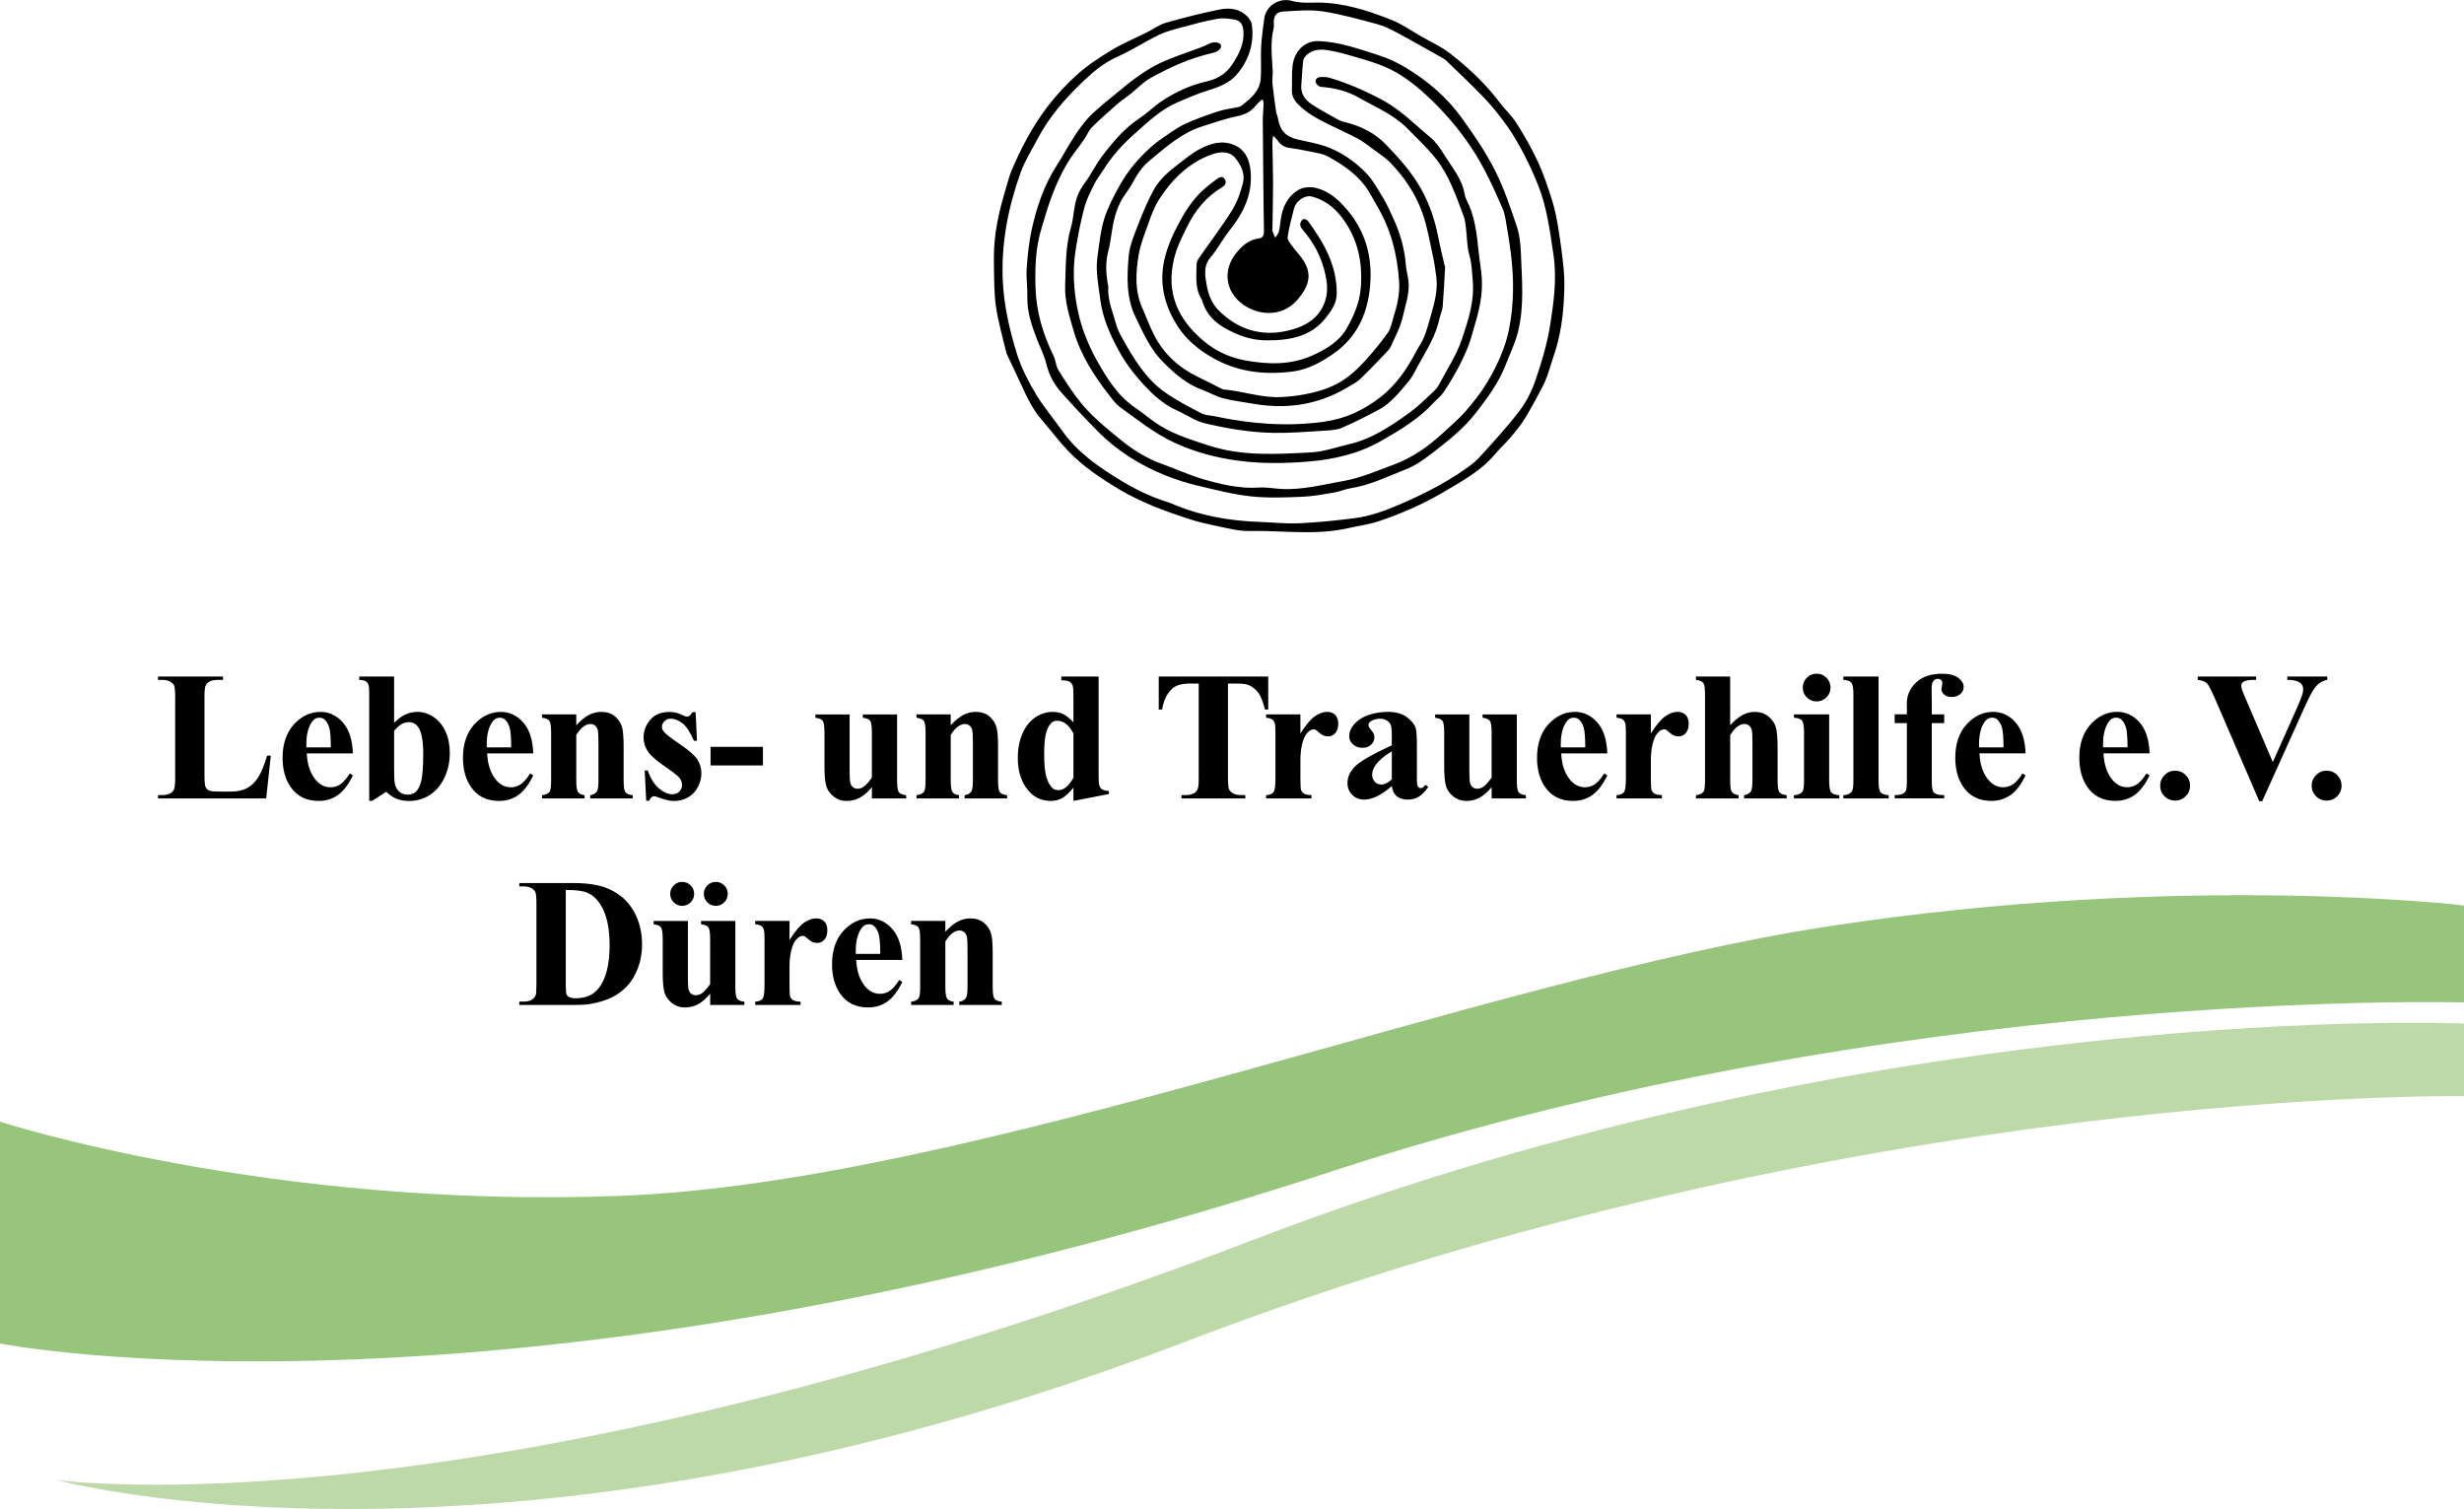 <?xml version="1.0" encoding="UTF-8"?><svg id="Ebene_2" xmlns="http://www.w3.org/2000/svg" viewBox="0 0 1080.77 661.85"><defs><style>.cls-1{fill:#97c57c;}.cls-2{fill:#bdd9a8;}</style></defs><g id="Ebene_1-2"><path d="M558.46,59.29c-.19,1.46-.39,2.24-.38,3.02,.09,5.85,.31,11.7,.32,17.55,0,6.68-.17,13.36-.27,20.05,0,.46-.15,.97-.01,1.38,.34,1.01,.81,1.97,1.23,2.96,.56-.88,1.36-1.71,1.61-2.67,.44-1.7,.55-3.49,.79-5.24,.78-5.62,3.12-10.5,8.21-13.27,1.99-1.09,5.07-1.21,7.35-.62,6.45,1.65,11.04,6.25,14.94,11.27,6.65,8.55,9.36,18.48,8.87,29.19-.6,13.13-5.15,24.56-16.36,32.31-5.18,3.59-10.97,6.79-17.3,7.66-12.91,1.77-25.39,.3-36.85-6.7-5.53-3.38-10.41-7.48-13.87-12.81-5.78-8.87-8.41-18.6-6.06-29.25,1.29-5.85,3.7-11.2,6.54-16.49,2.73-5.09,5.8-9.84,9.99-13.81,2.02-1.91,4.26-3.59,6.49-5.27,1.13-.85,2.57-1.63,3.57,.14,.83,1.47,.17,2.6-1.25,3.45-6.98,4.2-11.84,10.17-15.4,17.42-2.25,4.58-4.51,9.05-5.69,14.07-3.46,14.65,1.5,26.12,12.73,35.69,5.39,4.59,11.58,7.45,18.27,8.71,9.86,1.85,20.05,2.15,29.39-1.98,5.86-2.59,11.92-6.04,15.24-11.79,3.16-5.48,5.76-11.35,6.3-17.95,.94-11.62-1.42-22.26-8.73-31.51-3.25-4.12-7.43-7.21-12.67-8.59-3.03-.79-6.95,1.76-7.89,5.29-1.09,4.14-2.16,8.31-2.79,12.53-.17,1.17,1.12,2.67,1.97,3.85,1.65,2.28,3.72,4.3,5.17,6.69,3.86,6.37,1.81,11.39-2.63,16.67-6.25,7.44-15.42,7.2-22.09,3.56-9.41-5.15-12.07-16.2-3.97-25,2.49-2.71,5.16-4.79,9-5.23,1.9-.22,2.21-1.77,2.18-3.51-.15-6.6-.2-13.2-.27-19.8-.1-9.46-.21-18.92-.26-28.37,0-2.22,.25-4.45,.34-6.68,.03-.72-.1-1.44-.16-2.17-.21-.11-.41-.21-.62-.32-.84,.81-1.78,1.54-2.49,2.44-2.11,2.66-4.69,4.08-8.16,4.78-5.15,1.03-10.14,2.84-15.18,4.4-9.32,2.87-16.32,9.29-23.58,15.26-3.27,2.69-5.44,6.24-7.44,9.94-1.49,2.76-3.67,5.17-5.08,7.96-1.33,2.64-2.31,5.52-2.97,8.4-1,4.4-1.28,8.98-2.44,13.33-1.23,4.63-1.02,9.14-.31,13.74,.09,.61,.37,1.22,.33,1.81-.4,5.87,2,11.16,3.5,16.62,.56,2.05,1.57,4.02,2.62,5.89,4.98,8.93,10.22,17.77,18.8,23.81,4.98,3.5,10.47,6.33,15.89,9.16,1.78,.93,4.06,.93,6.11,1.36,15.71,3.33,31.56,4.56,47.52,2.38,9.33-1.27,17.64-5.07,25.08-10.92,6.93-5.46,11.63-12.47,15.62-20.11,1.11-2.12,2.58-4.08,3.44-6.28,1.24-3.2,2.13-6.55,3.08-9.87,1.54-5.41,2.98-10.85,2.19-16.56-.42-2.97-.79-5.95-1.44-8.87-1.44-6.45-2.49-13.05-4.72-19.22-2.97-8.24-7.89-15.56-14.05-21.88-2.27-2.33-5.15-4.11-7.8-6.07-2.11-1.56-4.18-3.24-6.48-4.47-4.17-2.22-8.52-4.09-12.74-6.2-4.8-2.39-9.51-4.89-13.34-8.77-1.81-1.84-2.85-3.75-2.75-6.33,.15-3.62-.13-7.28,.33-10.85,.68-5.34,4.55-10.87,11.65-10.57,9.02,.38,17.11,3.37,25.47,5.99,4.66,1.46,8.95,3.46,13.03,5.97,9.4,5.76,17.57,12.77,24.07,21.79,5.47,7.59,10.75,15.32,14.87,23.63,3.78,7.62,6.51,15.8,9.22,23.88,1.23,3.66,1.66,7.68,1.8,11.57,.42,11.68,1.62,23.45-1.33,34.96-1.25,4.89-3.54,9.51-5.37,14.26-2.97,7.72-7.82,14.23-12.84,20.76-5.65,7.34-12.82,12.89-20.03,18.43-3.41,2.63-7.14,5.15-11.12,6.69-7.85,3.06-15.47,6.86-23.96,8.18-2.44,.38-4.76,1.47-7.2,1.88-4.74,.79-9.5,1.7-14.29,1.88-7.44,.29-14.97,.61-22.33-.2-7.84-.86-15.57-2.86-23.27-4.69-4.67-1.11-9.31-2.56-13.77-4.33-11.37-4.53-21.61-10.9-30.2-19.63-5.46-5.55-10.82-11.23-15.98-17.05-3.14-3.54-5.32-7.64-6.45-12.39-.9-3.77-2.78-7.31-4.18-10.97-2.3-5.99-4.34-12.01-4.17-18.58,.11-4.07-.57-8.18-.28-12.23,.39-5.65,.95-11.35,2.15-16.87,2.15-9.9,5.4-19.61,10.87-28.13,5.18-8.08,9.25-17.03,16.54-23.65,4.22-3.84,8.72-7.38,13.14-11,5.76-4.73,11.85-9.01,18.8-11.85,4.87-1.99,9.88-3.67,14.81-5.5,.8-.3,1.58-.64,2.36-.99,.64-.29,1.24-.65,1.89-.9,2.13-.81,4.4-.28,4.7,1.05,.27,1.22-1.41,2.73-3.43,3.18-9.87,2.17-18.98,6.29-27.71,11.17-3.11,1.75-5.64,4.52-8.47,6.78-1.99,1.59-4.14,3-6.06,4.67-3.72,3.25-7.44,6.5-10.92,9.99-1.48,1.49-2.27,3.64-3.49,5.4-2.53,3.65-5.44,7.08-7.65,10.91-2.39,4.11-4.42,8.48-6.13,12.92-1.94,5.02-3.41,10.22-4.97,15.38-2.55,8.43-2.81,17.04-2.55,25.8,.32,10.71,3.34,20.54,7.99,30.06,.9,1.84,.91,4.14,1.94,5.87,2.53,4.21,5.27,8.31,8.18,12.27,5.3,7.23,12.28,12.85,19.17,18.46,5.45,4.44,11.41,8.21,18.16,10.62,5.84,2.08,11.5,4.71,17.42,6.49,8.24,2.47,16.62,4.46,25.4,3.89,3.07-.2,6.19,.4,9.29,.59,9.37,.57,18.36-1.88,27.46-3.46,7.57-1.31,14.51-4.41,21.66-7.02,8.44-3.09,15.48-7.97,21.91-13.94,3.33-3.1,6.88-6.01,9.86-9.42,3.49-3.99,6.85-8.21,9.57-12.73,4.38-7.29,8-15.1,9.68-23.44,2.22-11.07,2.21-22.34,.78-33.56-.65-5.09-1.53-10.17-2.39-15.23-.24-1.43-.64-2.87-1.22-4.2-4.02-9.27-8.19-18.44-13.85-26.91-5.6-8.38-12.11-15.89-19.53-22.73-5.51-5.08-11.38-9.6-18.3-12.53-3.9-1.66-8.01-2.88-12.1-4.07-4.24-1.24-8.51-2.53-12.87-3.19-3.25-.49-6.75-.36-9.4,2.2-.68,.65-1.33,1.64-1.42,2.54-.39,3.51-.52,7.05-.81,10.58-.34,4.07,1.91,6.74,5.03,8.73,3.66,2.33,7.5,4.4,11.3,6.5,1,.55,2.17,.84,3.3,1.13,6.68,1.71,12.66,4.69,17.45,9.65,5.81,6.01,11.42,12.28,15.49,19.56,3.61,6.46,6.02,13.49,7.43,20.8,.8,4.15,1.84,8.25,2.77,12.37,.08,.37,.32,.75,.3,1.11-.32,5.8-.59,11.61-1.07,17.4-.14,1.73-1.03,3.39-1.39,5.12-1.53,7.39-5.52,13.68-9.12,20.14-1.46,2.62-2.7,5.45-4.63,7.69-3.84,4.47-7.49,9.27-12.84,12.14-5.25,2.81-10.57,5.52-16.03,7.9-2.2,.96-4.83,1.14-7.29,1.29-7.59,.46-15.2,1.12-22.8,1-10.28-.16-20.44-1.89-30.42-4.26-3.53-.84-6.74-3.01-10.08-4.64-2.23-1.09-4.54-2.08-6.58-3.45-2.33-1.57-4.57-3.37-6.57-5.33-5.71-5.59-10.74-11.73-14.53-18.78-3.71-6.88-6.85-13.98-7.87-21.81-.52-3.97-1.19-7.92-1.48-11.9-.19-2.64-.05-5.35,.33-7.98,.77-5.31,1.27-10.75,2.88-15.82,1.64-5.15,4.24-10.06,6.9-14.8,3.48-6.21,8.06-11.66,13.41-16.44,1.32-1.18,2.68-2.33,4.15-3.32,3.46-2.34,6.8-4.96,10.54-6.76,4.72-2.27,9.74-4,14.73-5.67,2.84-.94,5.88-1.27,8.83-1.9,.53-.11,1.11-.24,1.52-.56,3.99-3.13,8.06-6.3,8.52-11.82,.3-3.56,.06-7.17,.11-10.75,.03-2,.07-4,.27-5.99,.34-3.37,.73-6.73,1.25-10.07,.86-5.53,6.82-9.01,12.24-7.38,1.61,.48,3.35,.63,5.05,.72,2.02,.11,4.04-.04,6.07-.03,11.32,.04,21.89,3.46,32.2,7.52,4.86,1.91,9.22,5.08,13.82,7.66,3.04,1.71,6.18,3.25,9.14,5.09,2.09,1.29,4.01,2.89,5.92,4.45,6.87,5.59,13.17,11.72,18.5,18.8,2.46,3.26,5.57,6.08,7.73,9.51,3.41,5.39,6.61,10.97,9.28,16.75,2.51,5.43,4.43,11.16,6.22,16.87,1.28,4.09,2.1,8.35,2.79,12.59,.96,5.9,1.76,11.84,2.33,17.79,.36,3.67,.32,7.39,.18,11.08-.36,9.34-1.61,18.54-4.76,27.42-.85,2.39-1.46,4.87-2.31,7.27-.69,1.94-1.44,3.88-2.41,5.7-2.48,4.68-4.93,9.39-7.71,13.91-1.85,3-4.15,5.76-6.43,8.47-2.09,2.48-4.55,4.66-6.63,7.15-6.09,7.3-14.32,11.77-22.33,16.5-9.04,5.34-18.63,9.59-28.59,12.92-4.38,1.47-9.06,2.05-13.59,3.09-14.4,3.29-28.99,.93-43.48,1.23-4.21,.09-8.48-1.01-12.66-1.87-4.71-.97-9.44-2-14-3.5-10.39-3.41-20.64-7.18-30.1-12.81-8.09-4.82-15.9-10.01-22.42-16.8-4.16-4.33-7.74-9.2-11.69-13.74-3.98-4.56-6.49-9.91-8.96-15.32-1.91-4.2-3.94-8.34-5.89-12.52-.33-.69-.66-1.41-.83-2.14-1.53-6.51-3.42-12.98-4.4-19.57-.85-5.76-.78-11.66-.9-17.5-.08-4.08-.03-8.18,.39-12.24,.43-4.18,1.22-8.34,2.17-12.44,1.04-4.49,2.44-8.9,3.7-13.33,.38-1.33,.77-2.67,1.3-3.93,4.18-9.91,9.15-19.45,15.64-28.03,3.99-5.27,8.56-10.23,13.51-14.63,4.58-4.07,9.82-7.5,15.1-10.67,4.88-2.93,10.21-5.13,15.33-7.69,2.76-1.38,5.32-3.33,8.22-4.16,7.83-2.23,15.74-4.27,23.72-5.85,4.21-.83,8.66-.4,11.97,2.99,.97,.99,1.91,2.4,2.08,3.73,1.09,8.34-1.4,15.86-6.86,22.06-3.16,3.58-7.82,5.35-12.54,6.79-4.64,1.41-9.11,3.39-13.57,5.33-7.1,3.07-12.6,8.44-18.25,13.42-5.26,4.63-10.04,9.85-13.8,15.84-1.39,2.21-3.06,4.29-4.21,6.62-1.66,3.37-3.38,6.8-4.32,10.4-1.58,6.01-2.78,12.15-3.75,18.29-1.36,8.65-.92,17.22,.8,25.9,1.84,9.25,5.51,17.65,10.24,25.61,4,6.74,8.41,13.27,15.2,17.78,3.66,2.43,6.96,5.41,10.69,7.73,6.57,4.07,13.95,6.29,21.26,8.7,14.79,4.87,29.99,3.87,45.11,3.08,5.57-.29,11.04-2.3,16.55-3.57,10.25-2.36,18.71-8.14,26.99-14.15,3.55-2.58,6.67-5.77,9.91-8.76,1.01-.93,1.98-2.03,2.62-3.24,3.49-6.61,7.73-13,10.08-19.99,2.76-8.23,5.56-16.71,4.72-25.73-.35-3.74-.39-7.42-1.48-11.15-1.1-3.78-.99-7.89-1.49-11.84-.22-1.74-.4-3.55-1.01-5.17-3.28-8.71-6.23-17.66-12.07-25.08-3.75-4.76-8.27-8.94-12.52-13.3-6.01-6.16-13.95-9.36-21.27-13.56-5.29-3.04-10.88-4.33-16.85-4.8-.83-.06-2.06-1.25-2.22-2.08-.26-1.38,.88-2.23,2.34-2.22,1.24,0,2.54-.03,3.7,.31,8.2,2.43,15.92,5.82,23.47,9.9,7.95,4.29,14.02,10.66,20.8,16.24,2.51,2.07,4.43,4.97,6.17,7.78,3.4,5.46,7.79,10.46,8.87,17.12,.14,.83,.39,1.67,.78,2.41,3.71,7.15,4.58,14.94,5.36,22.77,.39,3.9,1.14,7.77,1.4,11.67,.45,7.08-1.06,13.92-3.12,20.66-.91,3-1.6,6.08-2.74,9-1.34,3.42-2.91,6.78-4.66,10.02-1.93,3.59-4.04,7.11-6.33,10.49-1.14,1.69-2.89,2.97-4.29,4.49-6.52,7.1-14.65,11.96-22.95,16.71-9.97,5.69-20.74,8.15-31.99,9.09-10.4,.86-20.85,.99-31.21-.44-9.55-1.32-18.74-3.76-27.62-7.88-8.73-4.05-16-9.98-23.64-15.46-1.9-1.37-3.39-3.38-4.85-5.27-6.67-8.58-12.57-17.71-15.59-28.15-1.88-6.5-4.04-13.03-3.76-20.07,.34-8.54,.08-17.08,2.55-25.43,.97-3.3,1.12-6.82,1.83-10.2,.69-3.33,2.01-6.34,4.14-9.16,2.83-3.74,4.81-8.11,7.65-11.84,4.81-6.33,9.94-12.41,16.74-16.89,3.35-2.21,6.21-5.14,9.55-7.36,6.02-4.01,12.56-6.99,19.71-8.61,4.58-1.04,8.36-3.25,11.1-7.4,3.01-4.57,5.35-9.12,4.93-14.77-.2-2.59-1.31-4.44-3.76-4.9-2.55-.48-5.3-.79-7.8-.34-5.19,.93-10.31,2.32-15.42,3.7-3.44,.93-6.97,1.81-10.15,3.35-6.15,2.99-11.92,6.79-18.16,9.56-5.9,2.63-10.66,6.64-15.13,10.91-7.78,7.43-14.85,15.53-19.89,25.13-2.58,4.91-5.62,9.69-7.47,14.88-5.48,15.36-8.57,31.16-7.76,47.59,.54,10.94,3,21.54,6.22,31.89,1.93,6.19,5.05,12.13,8.39,17.74,3.33,5.59,7.69,10.57,11.45,15.93,6.69,9.54,16.04,15.92,25.82,21.87,6.66,4.05,13.64,7.35,21.11,9.63,.3,.09,.59,.2,.87,.32,12.24,5.34,25.12,7.65,38.41,8.13,5.9,.21,11.82,.87,17.7,.61,8.21-.37,16.41-1.21,24.57-2.27,6.87-.9,13.32-3.32,19.72-6.07,9.74-4.19,19.14-8.92,27.85-14.93,2.41-1.66,4.88-3.4,6.83-5.54,6.02-6.63,12.12-13.23,17.55-20.32,3.09-4.04,5.51-8.82,7.15-13.62,2.63-7.7,5.04-15.6,6.33-23.6,1.68-10.43,3.14-21.02,1.53-31.65-1.58-10.42-2.88-20.92-6.9-30.78-1.83-4.49-3.84-8.93-6.09-13.23-2.16-4.14-4.5-8.24-7.2-12.05-3.02-4.27-6.29-8.43-9.89-12.23-5.46-5.76-11.31-11.18-17.01-16.72-.43-.42-.99-.75-1.52-1.05-6.7-3.76-13.36-7.59-20.13-11.21-2.78-1.49-5.71-2.9-8.75-3.71-7.87-2.1-15.76-4.35-23.78-5.55-5.61-.84-11.47-.24-17.2,.06-3.1,.17-4.25,1.94-4.18,5.03,.02,.77,.11,1.57-.07,2.3-1.54,6.18-.74,12.4-.41,18.62,.1,1.83-.28,3.7-.11,5.52,.4,4.07,.98,8.13,1.56,12.18,.16,1.13,.68,2.2,.88,3.33,.95,5.33,3.42,7.94,8.72,9.18,3.93,.92,7.96,1.56,11.76,2.86,6.78,2.32,12.69,6.33,17.67,11.3,3.22,3.21,5.52,7.4,7.91,11.35,1.86,3.07,3.32,6.41,4.8,9.69,2.84,6.3,4.68,12.86,5.21,19.78,.18,2.37,.89,4.69,1.15,7.05,.61,5.51-1.37,10.61-2.54,15.87-1.02,4.59-3.34,8.56-5.15,12.77-.44,1.03-1.28,1.93-2.08,2.76-3.75,3.9-7.44,7.86-11.37,11.58-1.65,1.56-3.81,2.64-5.81,3.82-12.71,7.55-26.41,9.56-40.89,7.09-4.52-.77-9.09-1.33-13.51-2.46-3.04-.78-5.83-2.5-8.82-3.56-7.02-2.5-12.38-7.22-17.5-12.35-5.59-5.6-8.63-12.67-12-19.6-4.19-8.61-3.81-17.75-3.05-26.74,.42-5,2.66-9.92,4.49-14.72,1.87-4.89,3.97-9.73,6.46-14.33,2.44-4.53,6.37-7.93,10.43-11.06,3.1-2.39,6.16-4.96,9.59-6.81,5.26-2.84,11.03-4.41,16.69-1.2,3.81,2.16,5.3,6.15,5.77,10.33,1.14,10.24-3,18.7-9.23,26.51-2.96,3.71-5.13,8.06-8.22,11.65-3.35,3.9-2.47,8.28-1.76,12.28,.71,4.03,2.18,8.08,5.43,11.27,8.43,8.27,18.49,11.32,29.87,8.77,7.23-1.62,13.77-4.94,16.54-12.75,1.41-3.97,1.09-7.83,.25-11.82-1.6-7.57-5.08-14.15-10.14-19.99-.52-.6-.99-1.54-.93-2.27,.07-.78,.64-1.79,1.3-2.15,.44-.24,1.72,.25,2.11,.79,7,9.53,12.72,19.58,12.63,31.87-.03,4.09-2.22,7.31-4.6,10.37-6.67,8.58-15.99,10.16-26.21,10.13-7.05-.01-13.16-2.4-18.9-5.76-4.04-2.37-7.36-5.88-8.97-10.55-.2-.58-.31-1.23-.63-1.74-3.01-4.86-2.21-10.25-2.16-15.52,0-.85,.51-1.78,1.02-2.52,4.84-6.96,10.01-13.72,14.49-20.89,2.28-3.66,3.77-7.95,4.84-12.15,1.02-4.04-.98-7.88-3.45-10.93-2.3-2.84-6.1-2.79-9.34-1.79-3.14,.97-6.21,2.49-8.97,4.28-6.34,4.11-11.22,9.75-15.22,16.03-1.96,3.08-3.22,6.64-4.46,10.11-1.66,4.61-3.53,9.25-4.34,14.03-1.3,7.75-1.75,15.62,1.58,23.15,1.81,4.08,3.31,8.32,5.38,12.26,4.26,8.08,10.72,14.01,19.02,17.99,3.35,1.61,6.64,3.35,9.96,5.01,.48,.24,1,.5,1.53,.54,8.35,.73,16.4,3.71,24.88,3.33,3.63-.16,7.29-.6,10.86-1.28,5.75-1.1,11.39-2.83,16.3-6.01,3.4-2.2,6.48-5.05,9.25-8.03,3.77-4.06,7.3-8.38,10.52-12.87,1.38-1.92,1.78-4.56,2.52-6.91,1.59-5.06,2.81-10.13,2.45-15.57-.78-11.78-3.57-22.91-9.66-33.14-1.26-2.11-2.37-4.3-3.65-6.39-4.31-7.03-10.92-11.48-17.96-15.37-1.79-.99-3.96-1.36-6.01-1.78-3.57-.75-7.16-1.47-10.78-1.93-2.3-.3-3.89-1.34-5.14-3.16-.44-.65-1.07-1.17-2.07-2.24l.03-.03Z"/><path class="cls-2" d="M24.86,649.13s181.87,26.01,525.33-105.5c277.18-106.14,530.58-94.66,530.58-94.66v31.83s-268.1-4.52-561.47,107.92c-298.45,114.39-494.44,60.42-494.44,60.42"/><path class="cls-1" d="M1080.77,397.14s-122.51-14.66-277.86,9.01c-155.35,23.67-376.41,112.45-530.63,118.36C118.06,530.44,0,491.97,0,491.97v97.32s220.12,43.73,584.48-75.62c247.85-81.19,496.28-73.98,496.28-73.98v-42.55Z"/><path d="M1015.87,339.97c-1.27,1.29-1.91,2.84-1.91,4.65s.64,3.36,1.91,4.63c1.27,1.27,2.82,1.91,4.63,1.91s3.36-.64,4.65-1.91c1.29-1.27,1.93-2.82,1.93-4.63s-.64-3.36-1.91-4.65c-1.27-1.29-2.83-1.93-4.67-1.93s-3.36,.64-4.63,1.93m-12.61-43.24v1.46c1.87,0,3.36,.22,4.49,.67,.81,.32,1.43,.78,1.85,1.38,.42,.6,.63,1.3,.63,2.09,0,.68-.14,1.51-.43,2.48-.29,.97-1.06,2.89-2.33,5.76l-10.56,23.69-11.39-26.61c-1.21-2.81-1.92-4.54-2.13-5.18-.21-.64-.32-1.2-.32-1.68,0-.76,.3-1.34,.91-1.73,.84-.58,2.42-.87,4.73-.87h.87v-1.46h-25.62v1.46c2.08,.24,3.49,.8,4.24,1.69,.75,.89,2.23,3.9,4.43,9.03l18.33,42.49h1.3l18.41-40.84c2.18-4.86,3.82-7.95,4.93-9.26,1.52-1.76,3.26-2.8,5.2-3.11v-1.46h-17.54Zm-53.85,43.24c-1.27,1.29-1.91,2.84-1.91,4.65s.64,3.36,1.91,4.63c1.27,1.27,2.82,1.91,4.63,1.91s3.36-.64,4.65-1.91c1.29-1.27,1.93-2.82,1.93-4.63s-.64-3.36-1.91-4.65c-1.27-1.29-2.83-1.93-4.67-1.93s-3.36,.64-4.63,1.93m-26.96-12.18v-1.38c0-4.07,.77-7.28,2.33-9.62,.87-1.34,1.98-2.01,3.35-2.01,.92,0,1.66,.24,2.21,.71,.97,.81,1.69,2.01,2.15,3.59,.46,1.58,.69,4.48,.69,8.71h-10.72Zm15.98-10.98c-2.75-3.06-5.99-4.59-9.72-4.59-4.47,0-8.36,1.82-11.69,5.46-3.32,3.64-4.99,8.53-4.99,14.68,0,5.02,1.13,9.22,3.39,12.61,2.81,4.2,6.95,6.31,12.42,6.31,3.18,0,5.98-.85,8.4-2.54,2.42-1.69,4.62-4.58,6.62-8.65l-1.34-.87c-1.47,2.29-2.85,3.87-4.14,4.75-1.29,.88-2.72,1.32-4.3,1.32-2.55,0-4.73-1.09-6.54-3.27-2.37-2.84-3.67-6.7-3.9-11.59h20.22c-.21-6.02-1.69-10.56-4.43-13.62m-70.38,10.98v-1.38c0-4.07,.77-7.28,2.33-9.62,.87-1.34,1.98-2.01,3.35-2.01,.92,0,1.66,.24,2.21,.71,.97,.81,1.69,2.01,2.15,3.59,.46,1.58,.69,4.48,.69,8.71h-10.72Zm15.98-10.98c-2.75-3.06-5.99-4.59-9.72-4.59-4.47,0-8.36,1.82-11.69,5.46-3.32,3.64-4.99,8.53-4.99,14.68,0,5.02,1.13,9.22,3.39,12.61,2.81,4.2,6.95,6.31,12.42,6.31,3.18,0,5.98-.85,8.4-2.54,2.42-1.69,4.63-4.58,6.62-8.65l-1.34-.87c-1.47,2.29-2.85,3.87-4.14,4.75-1.29,.88-2.72,1.32-4.3,1.32-2.55,0-4.73-1.09-6.54-3.27-2.37-2.84-3.67-6.7-3.9-11.59h20.22c-.21-6.02-1.69-10.56-4.43-13.62m-31.26,.37v-3.86h-5.44v-4.69l-.08-6.9c0-1.39,.26-2.4,.77-3.04,.51-.63,1.15-.95,1.91-.95,.6,0,1.12,.2,1.54,.59,.32,.26,.47,.67,.47,1.22,0,.39-.05,.81-.16,1.26-.16,.74-.24,1.22-.24,1.46,0,.87,.4,1.66,1.2,2.37,.8,.71,1.89,1.06,3.25,1.06,1.6,0,2.89-.43,3.86-1.3,.97-.87,1.46-1.89,1.46-3.07,0-1.47-.78-2.81-2.35-4.02-1.56-1.21-3.96-1.81-7.19-1.81-4.73,0-8.48,1.26-11.25,3.78-2.77,2.52-4.16,5.68-4.16,9.46l.04,1.85v2.72h-5.36v3.86h5.36v25.58c0,2-.13,3.31-.39,3.94-.26,.63-.74,1.12-1.44,1.48-.7,.35-1.87,.55-3.53,.57v1.42h21.72v-1.42c-2.26,.08-3.81-.37-4.65-1.34-.53-.63-.79-2.18-.79-4.65v-25.58h5.44Zm-44.25-20.46v1.46c1.73,.11,2.9,.52,3.51,1.24,.6,.72,.91,2.37,.91,4.95v38.16c0,2.6-.26,4.2-.79,4.81-.79,.89-2,1.37-3.63,1.42v1.42h19.91v-1.42c-1.76-.1-2.94-.52-3.55-1.24-.6-.72-.91-2.39-.91-4.99v-45.8h-15.45Zm-21.66,16.6v1.46c1.73,.11,2.9,.52,3.51,1.24,.6,.72,.91,2.38,.91,4.99v21.52c0,2.6-.26,4.2-.79,4.81-.79,.89-2,1.37-3.63,1.42v1.42h19.91v-1.42c-1.76-.1-2.94-.52-3.55-1.24-.61-.72-.91-2.39-.91-4.99v-29.21h-15.45Zm5.64-16.06c-1.18,1.2-1.77,2.63-1.77,4.32s.59,3.11,1.77,4.3c1.18,1.18,2.61,1.77,4.3,1.77s3.12-.59,4.32-1.77c1.2-1.18,1.79-2.61,1.79-4.3s-.59-3.12-1.77-4.32c-1.18-1.2-2.63-1.79-4.34-1.79s-3.11,.6-4.3,1.79m-48.62-.53v1.46c1.63,.21,2.7,.66,3.21,1.34,.51,.68,.77,2.42,.77,5.2v37.45c0,2.81-.22,4.51-.67,5.08-.66,.84-1.76,1.34-3.31,1.5v1.42h18.68v-1.42c-1.55-.21-2.58-.76-3.07-1.66-.39-.66-.59-2.3-.59-4.93v-19.75c1.16-1.81,2.23-3.08,3.23-3.8,1-.72,2.02-1.08,3.07-1.08,.71,0,1.35,.22,1.91,.65,.56,.43,.97,1.04,1.2,1.81,.24,.78,.35,2.69,.35,5.74v16.44c0,2.65-.24,4.32-.71,5.01-.66,.87-1.64,1.39-2.96,1.58v1.42h18.68v-1.42c-1.6-.18-2.67-.62-3.19-1.32-.53-.7-.79-2.45-.79-5.26v-14.39c0-4.2-.27-7.19-.81-8.97s-1.63-3.32-3.27-4.63c-1.64-1.31-3.62-1.97-5.93-1.97-1.81,0-3.56,.44-5.24,1.32-1.68,.88-3.53,2.38-5.56,4.51v-21.33h-15.02Zm-34.83,16.6v1.46c1.26,.13,2.14,.37,2.64,.71,.5,.34,.88,.88,1.14,1.62,.21,.58,.32,1.92,.32,4.02v20.38c0,3.21-.28,5.18-.85,5.93-.57,.75-1.65,1.19-3.25,1.32v1.42h19.91v-1.42c-1.47-.08-2.52-.28-3.13-.61-.62-.33-1.08-.85-1.4-1.56-.18-.42-.28-1.38-.28-2.88l-.04-2.21v-8.48c0-3.07,.42-5.89,1.26-8.44,.55-1.66,1.37-2.93,2.44-3.82,.68-.58,1.41-.87,2.17-.87,.34,0,.64,.08,.91,.24,.18,.11,.79,.6,1.81,1.5,1.02,.89,2.23,1.34,3.63,1.34,1.21,0,2.24-.49,3.09-1.46,.85-.97,1.28-2.34,1.28-4.1,0-1.66-.44-2.94-1.32-3.84-.88-.91-2.06-1.36-3.53-1.36-1.71,0-3.48,.62-5.32,1.87-1.84,1.25-3.98,3.78-6.43,7.59v-8.36h-15.06Zm-24.46,14.47v-1.38c0-4.07,.77-7.28,2.33-9.62,.87-1.34,1.98-2.01,3.35-2.01,.92,0,1.66,.24,2.21,.71,.97,.81,1.69,2.01,2.15,3.59,.46,1.58,.69,4.48,.69,8.71h-10.72Zm15.98-10.98c-2.75-3.06-5.99-4.59-9.72-4.59-4.47,0-8.36,1.82-11.69,5.46-3.32,3.64-4.99,8.53-4.99,14.68,0,5.02,1.13,9.22,3.39,12.61,2.81,4.2,6.95,6.31,12.42,6.31,3.18,0,5.98-.85,8.4-2.54,2.42-1.69,4.63-4.58,6.62-8.65l-1.34-.87c-1.47,2.29-2.85,3.87-4.14,4.75-1.29,.88-2.72,1.32-4.3,1.32-2.55,0-4.73-1.09-6.54-3.27-2.37-2.84-3.67-6.7-3.9-11.59h20.22c-.21-6.02-1.69-10.56-4.43-13.62m-50.3-3.49v1.46c1.63,.21,2.7,.66,3.21,1.34,.51,.68,.77,2.42,.77,5.2v19.71c-1.47,2.08-2.73,3.46-3.78,4.14-.76,.5-1.62,.75-2.56,.75-.71,0-1.33-.2-1.87-.59-.54-.39-.93-.97-1.18-1.73-.25-.76-.37-2.46-.37-5.08v-25.19h-15.02v1.46c1.63,.21,2.7,.66,3.21,1.34,.51,.68,.77,2.42,.77,5.2v14.62c0,4.26,.28,7.24,.83,8.95,.55,1.71,1.64,3.2,3.25,4.47,1.62,1.27,3.46,1.91,5.54,1.91,2.18,0,4.15-.48,5.91-1.44,1.76-.96,3.52-2.49,5.28-4.59v4.93h15.02v-1.42c-1.6-.18-2.67-.62-3.19-1.32-.53-.7-.79-2.45-.79-5.26v-28.85h-15.02Zm-44.37,30.75c-1.18,0-2.1-.35-2.76-1.06-.87-.92-1.3-1.98-1.3-3.19,0-1.45,.51-2.88,1.54-4.3,1.55-2.13,3.92-4.13,7.1-5.99v12.34c-1.73,1.47-3.26,2.21-4.57,2.21m6.74,5.14c1.18,.99,2.82,1.48,4.93,1.48,1.79,0,3.38-.44,4.79-1.32,1.41-.88,2.77-2.29,4.08-4.24l-1.18-.95c-.71,.97-1.41,1.46-2.09,1.46-.34,0-.64-.1-.91-.32-.26-.21-.46-.53-.59-.97-.13-.43-.2-1.49-.2-3.17v-14.31c0-3.97-.18-6.5-.55-7.61-.6-1.73-1.93-3.34-3.96-4.83-2.04-1.48-4.8-2.23-8.3-2.23-2.89,0-5.68,.46-8.36,1.38-2.68,.92-4.77,2.24-6.27,3.96-1.5,1.72-2.25,3.53-2.25,5.42,0,1.34,.56,2.51,1.68,3.51,1.12,1,2.5,1.5,4.16,1.5,1.55,0,2.8-.45,3.76-1.36,.96-.91,1.44-2,1.44-3.29,0-1.05-.5-2.14-1.5-3.27-.74-.81-1.1-1.5-1.1-2.05,0-.63,.34-1.18,1.02-1.66,1.1-.76,2.51-1.14,4.22-1.14,1.05,0,2,.27,2.84,.81,.84,.54,1.41,1.17,1.71,1.89,.3,.72,.45,2.48,.45,5.26v3.71c-8.12,3.73-13.39,6.72-15.81,8.97-2.42,2.25-3.63,4.78-3.63,7.59,0,2.08,.7,3.8,2.09,5.18,1.39,1.38,3.14,2.07,5.24,2.07,3.57,0,7.61-1.98,12.1-5.95,.26,2,.99,3.49,2.17,4.47m-57.3-35.89v1.46c1.26,.13,2.14,.37,2.64,.71,.5,.34,.88,.88,1.14,1.62,.21,.58,.32,1.92,.32,4.02v20.38c0,3.21-.28,5.18-.85,5.93-.57,.75-1.65,1.19-3.25,1.32v1.42h19.91v-1.42c-1.47-.08-2.52-.28-3.13-.61-.62-.33-1.08-.85-1.4-1.56-.18-.42-.28-1.38-.28-2.88l-.04-2.21v-8.48c0-3.07,.42-5.89,1.26-8.44,.55-1.66,1.37-2.93,2.44-3.82,.68-.58,1.41-.87,2.17-.87,.34,0,.64,.08,.91,.24,.18,.11,.79,.6,1.81,1.5,1.02,.89,2.23,1.34,3.63,1.34,1.21,0,2.24-.49,3.09-1.46,.85-.97,1.28-2.34,1.28-4.1,0-1.66-.44-2.94-1.32-3.84-.88-.91-2.06-1.36-3.53-1.36-1.71,0-3.48,.62-5.32,1.87-1.84,1.25-3.98,3.78-6.43,7.59v-8.36h-15.06Zm-47.09-16.6v14.47h1.5c.6-3.94,2.05-6.98,4.34-9.11,1.63-1.52,4.24-2.29,7.84-2.29h3.86v41.23c0,2.68-.14,4.34-.43,4.97-.39,.89-.93,1.52-1.62,1.89-.95,.55-2.19,.83-3.74,.83h-1.77v1.46h27.99v-1.46h-1.77c-1.52,0-2.73-.26-3.61-.77-.88-.51-1.47-1.11-1.77-1.79-.3-.68-.45-2.39-.45-5.12v-41.23h3.98c2.5,0,4.24,.24,5.24,.71,1.79,.87,3.19,2.03,4.22,3.49,1.02,1.46,1.96,3.86,2.8,7.19h1.42v-14.47h-48.01Zm-37.41,44.38c-2.05,3.63-4.23,5.44-6.54,5.44-1.05,0-1.88-.25-2.48-.75-1.18-1-2.12-2.61-2.8-4.85-.68-2.23-1.02-5.68-1.02-10.33,0-4.23,.31-7.37,.93-9.42,.62-2.05,1.41-3.48,2.38-4.3,.63-.53,1.43-.79,2.4-.79,2.81,0,5.19,1.87,7.13,5.6v19.39Zm-5.32-44.38v1.66c1.73,0,2.92,.18,3.55,.55,.63,.37,1.1,.93,1.42,1.7,.24,.58,.35,2.27,.35,5.08v11.12c-1.55-1.71-3.01-2.9-4.38-3.59-1.37-.68-2.93-1.02-4.69-1.02-2.73,0-5.29,.8-7.67,2.4-2.38,1.6-4.25,3.97-5.62,7.11-1.37,3.14-2.05,6.69-2.05,10.66,0,4.97,1.1,9.16,3.31,12.57,2.73,4.2,6.45,6.31,11.16,6.31,1.84,0,3.49-.41,4.95-1.22,1.46-.81,3.12-2.35,4.99-4.61v5.83l15.57-3.04v-1.3c-1.47-.1-2.5-.37-3.09-.79-.59-.42-.99-1.06-1.2-1.93-.16-.53-.24-2.22-.24-5.08v-42.41h-16.36Zm-63.52,16.6v1.46c1.63,.21,2.7,.66,3.21,1.34,.51,.68,.77,2.42,.77,5.2v20.81c0,2.84-.22,4.55-.67,5.12-.66,.84-1.76,1.34-3.31,1.5v1.42h18.64v-1.42c-1.39-.18-2.35-.64-2.86-1.38-.51-.74-.77-2.48-.77-5.24v-19.75c1.94-3.23,4.05-4.85,6.31-4.85,.68,0,1.31,.22,1.87,.65,.56,.43,.97,1.04,1.2,1.83,.24,.79,.35,2.69,.35,5.72v16.4c0,2.6-.21,4.23-.63,4.89-.6,.97-1.6,1.55-3,1.73v1.42h18.64v-1.42c-1.63-.18-2.7-.62-3.21-1.32-.51-.7-.77-2.46-.77-5.3v-14.35c0-4.26-.21-7.13-.63-8.63-.53-1.97-1.58-3.62-3.15-4.95-1.58-1.33-3.56-1.99-5.95-1.99-2,0-3.86,.47-5.6,1.4-1.73,.93-3.55,2.42-5.44,4.47v-4.77h-15.02Zm-23.55,0v1.46c1.63,.21,2.7,.66,3.21,1.34,.51,.68,.77,2.42,.77,5.2v19.71c-1.47,2.08-2.73,3.46-3.78,4.14-.76,.5-1.62,.75-2.56,.75-.71,0-1.33-.2-1.87-.59-.54-.39-.93-.97-1.18-1.73-.25-.76-.37-2.46-.37-5.08v-25.19h-15.02v1.46c1.63,.21,2.7,.66,3.21,1.34,.51,.68,.77,2.42,.77,5.2v14.62c0,4.26,.28,7.24,.83,8.95,.55,1.71,1.64,3.2,3.25,4.47,1.62,1.27,3.46,1.91,5.54,1.91,2.18,0,4.15-.48,5.91-1.44,1.76-.96,3.52-2.49,5.28-4.59v4.93h15.02v-1.42c-1.6-.18-2.67-.62-3.19-1.32-.53-.7-.79-2.45-.79-5.26v-28.85h-15.02Zm-43.8,14.23h-22.98v8.16h22.98v-8.16Zm-30.89-15.25c-.63,.92-1.09,1.48-1.38,1.68-.29,.2-.67,.3-1.14,.3-.45,0-1.02-.2-1.73-.59-1.87-.97-3.8-1.46-5.79-1.46-3.71,0-6.54,1.15-8.49,3.45-1.96,2.3-2.94,4.87-2.94,7.71,0,2.6,.87,4.98,2.6,7.13,1.18,1.47,3.78,3.6,7.8,6.39,2.73,1.87,4.49,3.26,5.28,4.18,.79,.92,1.18,2.01,1.18,3.27,0,1.1-.4,2.04-1.2,2.82-.8,.78-1.83,1.16-3.09,1.16-1.84,0-3.79-.87-5.85-2.6-2.06-1.73-3.69-4.34-4.87-7.8h-1.34l.63,13.24h1.3c.58-1.31,1.3-1.97,2.17-1.97,.29,0,.83,.14,1.62,.43,2.94,1.1,5.3,1.66,7.06,1.66,2.26,0,4.32-.53,6.19-1.58,1.87-1.05,3.31-2.56,4.34-4.53,1.02-1.97,1.54-3.98,1.54-6.03,0-2.26-.61-4.3-1.83-6.13-1.22-1.83-3.76-4.05-7.63-6.66-3.86-2.61-6.22-4.46-7.06-5.54-.53-.66-.79-1.34-.79-2.05,0-.95,.38-1.78,1.14-2.5,.76-.72,1.68-1.08,2.76-1.08,1.71,0,3.42,.68,5.14,2.05,1.72,1.37,3.38,3.92,4.99,7.65h1.34l-.59-12.57h-1.34Zm-66.01,1.02v1.46c1.63,.21,2.7,.66,3.21,1.34,.51,.68,.77,2.42,.77,5.2v20.81c0,2.84-.22,4.55-.67,5.12-.66,.84-1.76,1.34-3.31,1.5v1.42h18.65v-1.42c-1.39-.18-2.35-.64-2.86-1.38-.51-.74-.77-2.48-.77-5.24v-19.75c1.94-3.23,4.05-4.85,6.31-4.85,.68,0,1.31,.22,1.87,.65,.56,.43,.97,1.04,1.2,1.83,.24,.79,.35,2.69,.35,5.72v16.4c0,2.6-.21,4.23-.63,4.89-.6,.97-1.6,1.55-3,1.73v1.42h18.65v-1.42c-1.63-.18-2.7-.62-3.21-1.32-.51-.7-.77-2.46-.77-5.3v-14.35c0-4.26-.21-7.13-.63-8.63-.53-1.97-1.58-3.62-3.15-4.95-1.58-1.33-3.56-1.99-5.95-1.99-2,0-3.86,.47-5.6,1.4-1.73,.93-3.55,2.42-5.44,4.47v-4.77h-15.02Zm-24.26,14.47v-1.38c0-4.07,.77-7.28,2.33-9.62,.87-1.34,1.98-2.01,3.35-2.01,.92,0,1.66,.24,2.21,.71,.97,.81,1.69,2.01,2.15,3.59,.46,1.58,.69,4.48,.69,8.71h-10.72Zm15.98-10.98c-2.75-3.06-5.99-4.59-9.72-4.59-4.47,0-8.36,1.82-11.69,5.46-3.32,3.64-4.99,8.53-4.99,14.68,0,5.02,1.13,9.22,3.39,12.61,2.81,4.2,6.95,6.31,12.42,6.31,3.18,0,5.98-.85,8.4-2.54,2.42-1.69,4.62-4.58,6.62-8.65l-1.34-.87c-1.47,2.29-2.85,3.87-4.14,4.75-1.29,.88-2.72,1.32-4.3,1.32-2.55,0-4.73-1.09-6.54-3.27-2.37-2.84-3.67-6.7-3.9-11.59h20.22c-.21-6.02-1.69-10.56-4.43-13.62m-50.1-.1c1.73,0,3.11,.76,4.14,2.29,1.42,2.1,2.13,5.98,2.13,11.63s-.32,9.96-.97,12.22c-.64,2.26-1.45,3.77-2.4,4.53-.96,.76-2.11,1.14-3.45,1.14-1.55,0-2.83-.48-3.82-1.44-1-.96-1.63-2.21-1.89-3.76-.16-.92-.24-3.05-.24-6.39v-16.4c2.08-2.55,4.24-3.82,6.5-3.82m-21.8-19.99v1.46c1.34,.05,2.29,.26,2.86,.61,.56,.35,.98,.9,1.24,1.64,.18,.5,.28,1.81,.28,3.94v46.87h1.34l6.11-3.98c1.5,1.42,3.02,2.44,4.57,3.07,1.55,.63,3.32,.95,5.32,.95,3.44,0,6.5-.86,9.18-2.58,2.68-1.72,4.82-4.22,6.42-7.51,1.6-3.28,2.4-6.94,2.4-10.96,0-3.57-.63-6.73-1.89-9.46s-3.01-4.84-5.24-6.33c-2.23-1.48-4.61-2.23-7.13-2.23-3.68,0-7.07,1.6-10.17,4.81v-20.3h-15.29Zm-23.2,31.06v-1.38c0-4.07,.77-7.28,2.33-9.62,.87-1.34,1.98-2.01,3.35-2.01,.92,0,1.66,.24,2.21,.71,.97,.81,1.69,2.01,2.15,3.59,.46,1.58,.69,4.48,.69,8.71h-10.72Zm15.98-10.98c-2.75-3.06-5.99-4.59-9.72-4.59-4.47,0-8.36,1.82-11.69,5.46-3.32,3.64-4.99,8.53-4.99,14.68,0,5.02,1.13,9.22,3.39,12.61,2.81,4.2,6.95,6.31,12.42,6.31,3.18,0,5.98-.85,8.4-2.54,2.42-1.69,4.63-4.58,6.62-8.65l-1.34-.87c-1.47,2.29-2.85,3.87-4.14,4.75-1.29,.88-2.72,1.32-4.3,1.32-2.55,0-4.73-1.09-6.54-3.27-2.37-2.84-3.67-6.7-3.9-11.59h20.22c-.21-6.02-1.69-10.56-4.43-13.62m-33.19,14.6c-1.24,4.2-2.54,7.38-3.92,9.54-1.38,2.16-3.02,3.73-4.91,4.73-1.89,1-4.26,1.5-7.1,1.5h-4.45c-2.52,0-4.11-.12-4.77-.35-.92-.37-1.54-.93-1.85-1.68-.32-.75-.47-2.49-.47-5.22v-34.06c0-2.68,.14-4.34,.43-4.97,.39-.89,.93-1.52,1.62-1.89,.95-.55,2.19-.83,3.74-.83h2.33v-1.46h-28.5v1.46h1.77c1.5,0,2.69,.26,3.57,.77,.88,.51,1.46,1.11,1.75,1.79,.29,.68,.43,2.39,.43,5.12v35.16c0,2.68-.14,4.34-.43,4.97-.37,.89-.89,1.52-1.58,1.89-.95,.55-2.19,.83-3.74,.83h-1.77v1.46h47.46l2.01-18.76h-1.62Z"/><path d="M399.63,403.92v1.46c1.63,.21,2.7,.66,3.21,1.34,.51,.68,.77,2.42,.77,5.2v20.81c0,2.84-.22,4.55-.67,5.12-.66,.84-1.76,1.34-3.31,1.5v1.42h18.65v-1.42c-1.39-.18-2.35-.64-2.86-1.38-.51-.74-.77-2.48-.77-5.24v-19.75c1.94-3.23,4.05-4.85,6.31-4.85,.68,0,1.31,.22,1.87,.65,.56,.43,.97,1.04,1.2,1.83,.24,.79,.35,2.69,.35,5.72v16.4c0,2.6-.21,4.23-.63,4.89-.6,.97-1.6,1.55-3,1.73v1.42h18.65v-1.42c-1.63-.18-2.7-.62-3.21-1.32-.51-.7-.77-2.46-.77-5.3v-14.35c0-4.26-.21-7.13-.63-8.63-.53-1.97-1.58-3.62-3.15-4.95-1.58-1.33-3.56-1.99-5.95-1.99-2,0-3.86,.47-5.6,1.4-1.73,.93-3.55,2.42-5.44,4.47v-4.77h-15.02Zm-24.26,14.47v-1.38c0-4.07,.77-7.28,2.33-9.62,.87-1.34,1.98-2.01,3.35-2.01,.92,0,1.66,.24,2.21,.71,.97,.82,1.69,2.01,2.15,3.59,.46,1.58,.69,4.48,.69,8.71h-10.72Zm15.98-10.98c-2.75-3.06-5.99-4.59-9.72-4.59-4.47,0-8.36,1.82-11.69,5.46-3.32,3.64-4.99,8.53-4.99,14.68,0,5.02,1.13,9.22,3.39,12.61,2.81,4.2,6.95,6.31,12.42,6.31,3.18,0,5.98-.85,8.4-2.54,2.42-1.69,4.63-4.58,6.62-8.65l-1.34-.87c-1.47,2.29-2.85,3.87-4.14,4.75-1.29,.88-2.72,1.32-4.3,1.32-2.55,0-4.73-1.09-6.54-3.27-2.37-2.84-3.67-6.7-3.9-11.59h20.22c-.21-6.02-1.69-10.56-4.43-13.62m-60.11-3.49v1.46c1.26,.13,2.14,.37,2.64,.71,.5,.34,.88,.88,1.14,1.62,.21,.58,.32,1.92,.32,4.02v20.38c0,3.21-.28,5.18-.85,5.93-.57,.75-1.65,1.19-3.25,1.32v1.42h19.91v-1.42c-1.47-.08-2.52-.28-3.13-.61-.62-.33-1.08-.85-1.4-1.56-.18-.42-.28-1.38-.28-2.88l-.04-2.21v-8.48c0-3.07,.42-5.89,1.26-8.44,.55-1.66,1.37-2.93,2.44-3.82,.68-.58,1.41-.87,2.17-.87,.34,0,.64,.08,.91,.24,.18,.11,.79,.6,1.81,1.5,1.02,.89,2.23,1.34,3.63,1.34,1.21,0,2.24-.49,3.09-1.46,.85-.97,1.28-2.34,1.28-4.1,0-1.66-.44-2.94-1.32-3.84-.88-.91-2.06-1.36-3.53-1.36-1.71,0-3.48,.62-5.32,1.87-1.84,1.25-3.98,3.78-6.42,7.59v-8.36h-15.06Zm-35.73-15.57c-1.02,1.02-1.54,2.26-1.54,3.71s.51,2.68,1.54,3.71c1.02,1.02,2.26,1.54,3.71,1.54s2.68-.51,3.71-1.54c1.02-1.02,1.54-2.26,1.54-3.71s-.51-2.68-1.52-3.71c-1.01-1.02-2.25-1.54-3.73-1.54s-2.68,.51-3.71,1.54m14.74,0c-1.02,1.02-1.54,2.26-1.54,3.71s.51,2.68,1.54,3.71c1.02,1.02,2.26,1.54,3.71,1.54s2.68-.51,3.71-1.54c1.02-1.02,1.54-2.26,1.54-3.71s-.51-2.68-1.52-3.71c-1.01-1.02-2.25-1.54-3.72-1.54s-2.68,.51-3.71,1.54m-2.76,15.57v1.46c1.63,.21,2.7,.66,3.21,1.34,.51,.68,.77,2.42,.77,5.2v19.71c-1.47,2.08-2.73,3.46-3.78,4.14-.76,.5-1.62,.75-2.56,.75-.71,0-1.33-.2-1.87-.59-.54-.39-.93-.97-1.18-1.73-.25-.76-.37-2.46-.37-5.08v-25.19h-15.02v1.46c1.63,.21,2.7,.66,3.21,1.34,.51,.68,.77,2.42,.77,5.2v14.62c0,4.26,.28,7.24,.83,8.95,.55,1.71,1.64,3.2,3.25,4.47,1.62,1.27,3.46,1.91,5.54,1.91,2.18,0,4.15-.48,5.91-1.44,1.76-.96,3.52-2.49,5.28-4.59v4.93h15.02v-1.42c-1.6-.18-2.67-.62-3.19-1.32-.53-.7-.79-2.45-.79-5.26v-28.85h-15.02Zm-49.92-12.38c2.68,1.16,4.87,3.34,6.58,6.54,2.15,4.1,3.23,9.58,3.23,16.44,0,8.51-1.58,14.8-4.73,18.84-2.31,3-5.66,4.49-10.05,4.49-1.34,0-2.37-.2-3.07-.59-.5-.26-.85-.64-1.06-1.14-.21-.5-.32-1.85-.32-4.06v-41.7c4.39-.03,7.53,.37,9.42,1.18m-5.87,49.23c3.44,0,5.97-.16,7.57-.47,3.63-.68,6.69-1.65,9.2-2.9,2.51-1.25,4.72-2.9,6.64-4.97,1.92-2.06,3.48-4.68,4.69-7.84,1.21-3.17,1.81-6.63,1.81-10.39,0-5.44-1.23-10.31-3.69-14.62-2.46-4.31-6.06-7.53-10.82-9.66-3.89-1.73-9.03-2.6-15.41-2.6h-23.93v1.46h1.77c1.5,0,2.69,.26,3.57,.77,.88,.51,1.46,1.11,1.75,1.79,.29,.68,.43,2.39,.43,5.12v35.16c0,2.76-.12,4.42-.35,4.97-.39,.84-1.01,1.5-1.83,1.99-.83,.49-2.02,.73-3.57,.73h-1.77v1.46h23.93Z"/></g></svg>